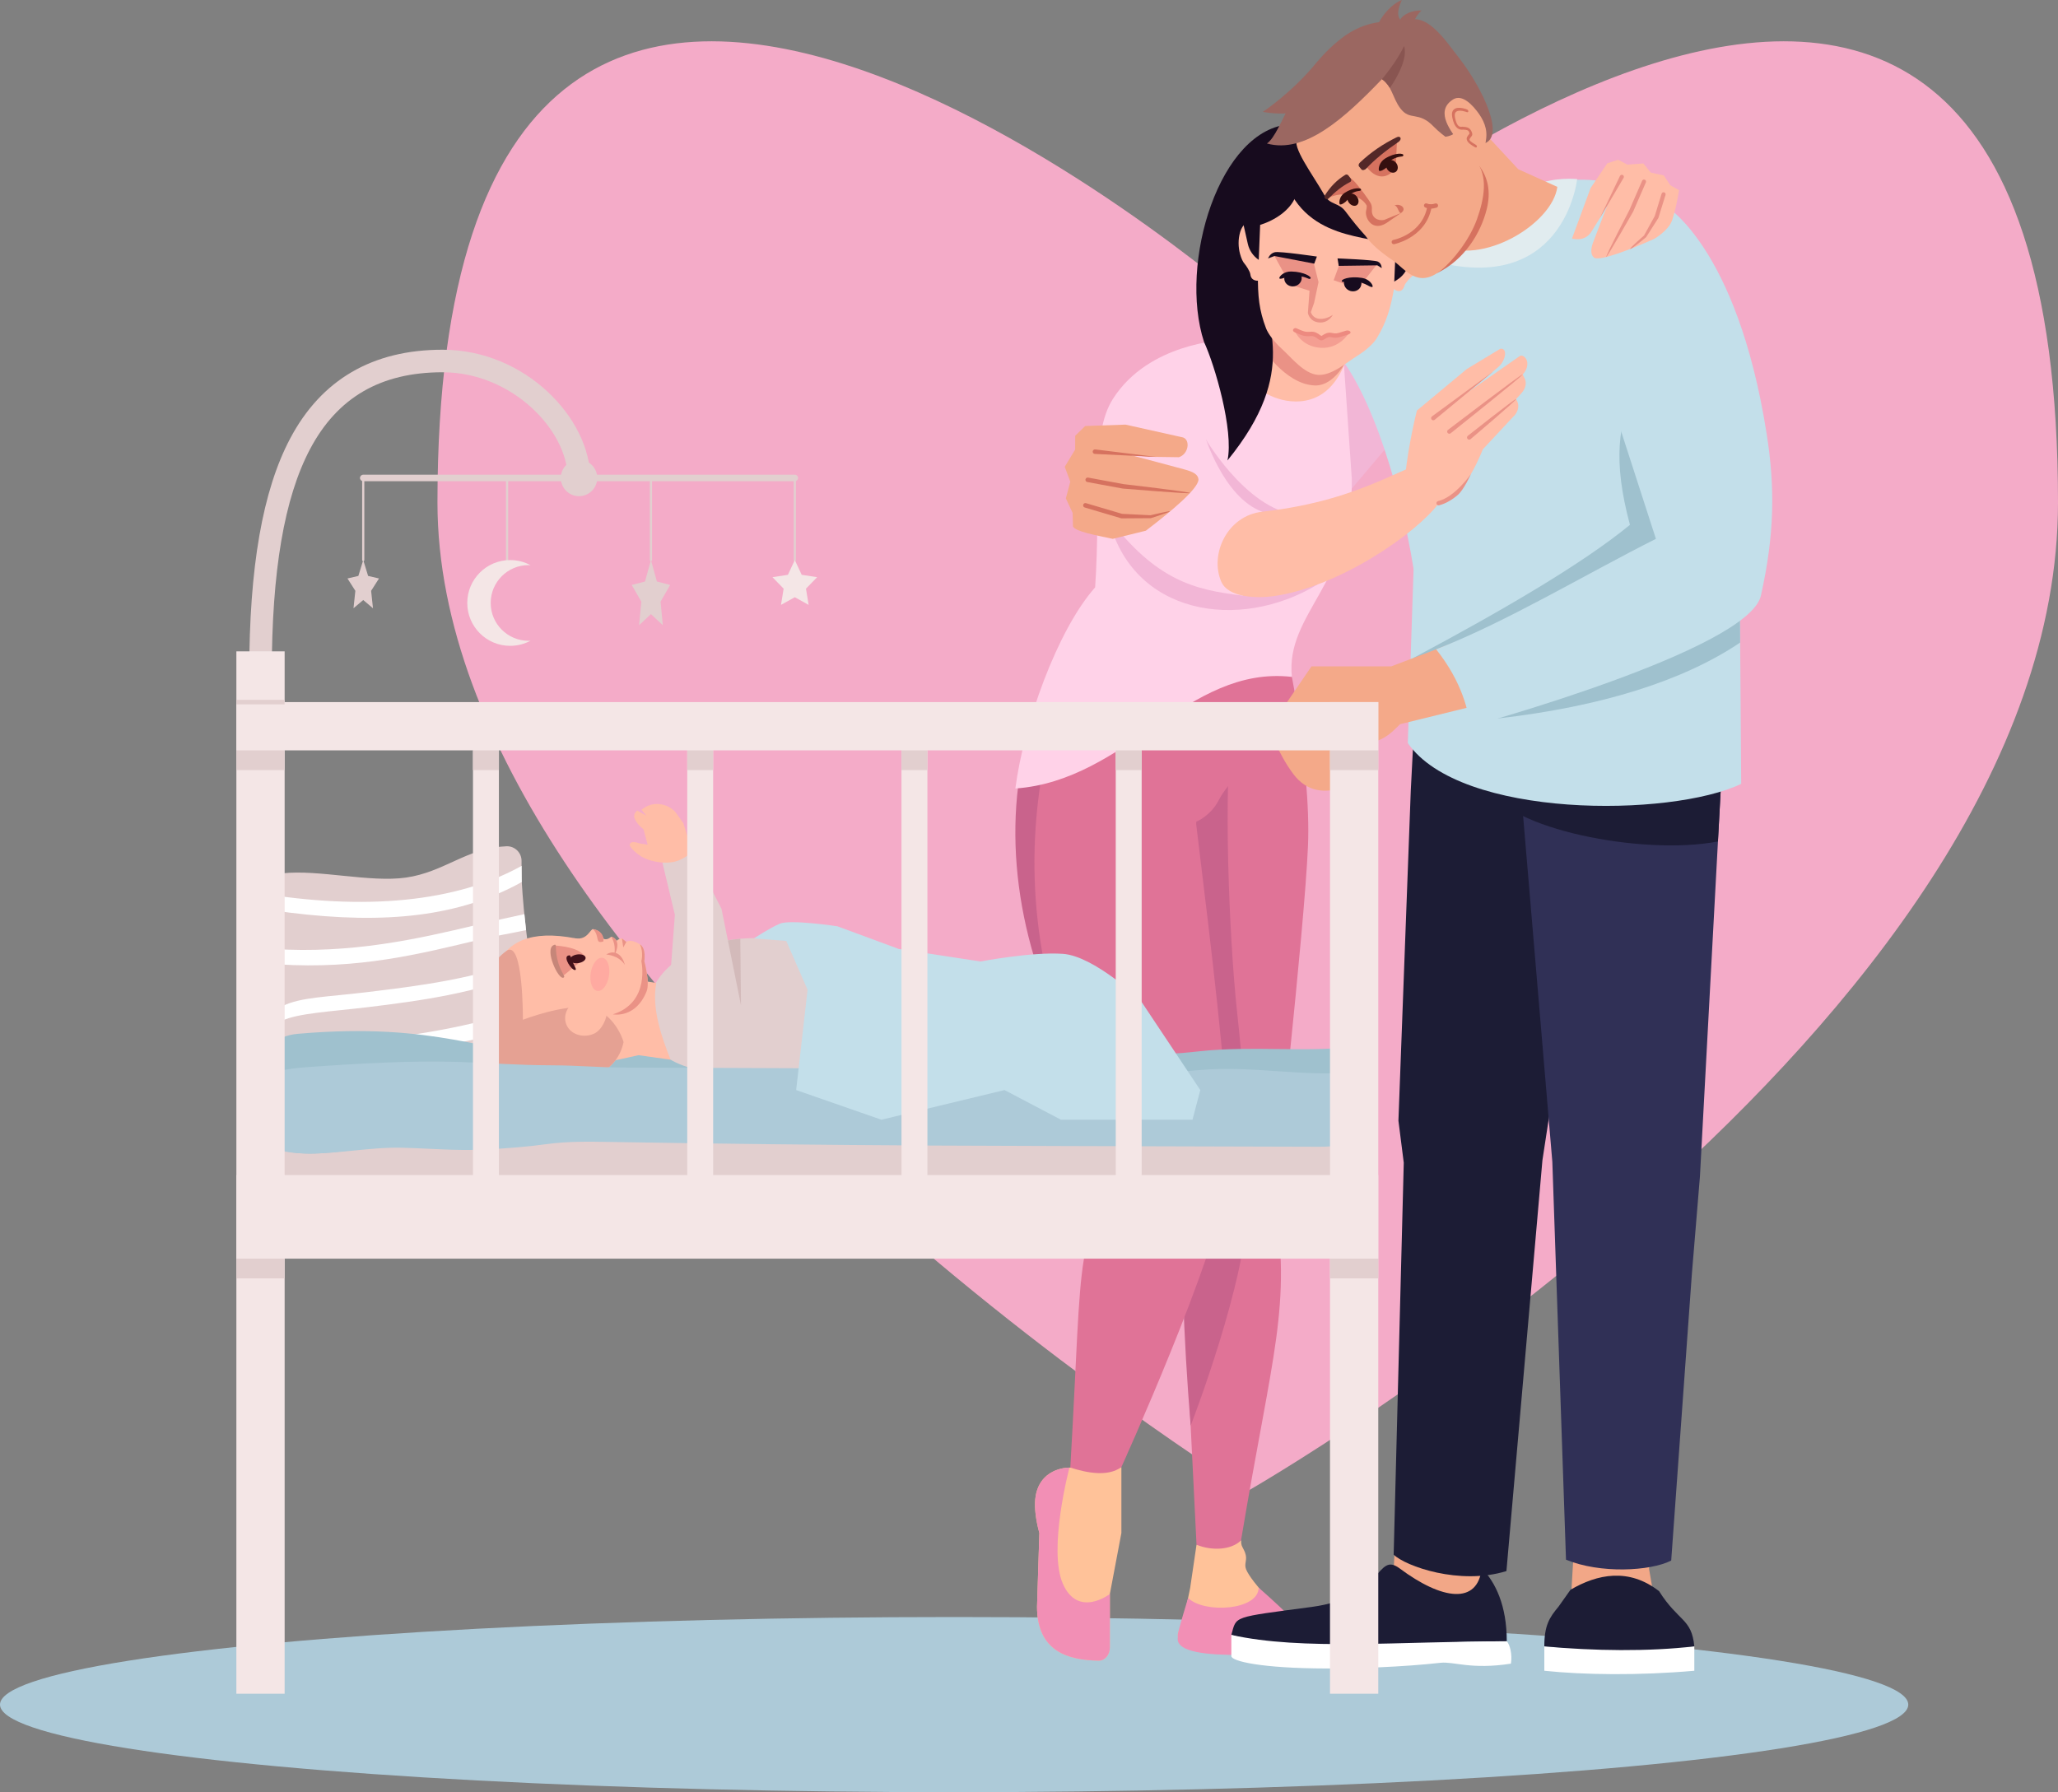 <?xml version="1.0" encoding="UTF-8"?>
<svg id="Layer_2" data-name="Layer 2" xmlns="http://www.w3.org/2000/svg" viewBox="0 0 4265.17 3714.5">
  <rect x="0" y="0" width="4265.17" height="3714.5" fill="#808080" stroke="none"/>
  <defs>
    <style>
      .cls-1 {
        fill: #f4abc8;
      }

      .cls-2 {
        fill: #f4a989;
      }

      .cls-3 {
        fill: #f49e92;
      }

      .cls-4 {
        fill: #ed8a80;
      }

      .cls-5 {
        fill: #f28fb5;
      }

      .cls-6 {
        fill: #f4e6e6;
      }

      .cls-7 {
        fill: #ea9286;
      }

      .cls-8 {
        fill: #fff;
      }

      .cls-9 {
        fill: #f2b6d6;
      }

      .cls-10 {
        fill: #f2a787;
      }

      .cls-11 {
        fill: #ffd2e8;
      }

      .cls-12 {
        fill: #ffbda7;
      }

      .cls-13 {
        fill: #ffc299;
      }

      .cls-14 {
        fill: #ffaaa1;
      }

      .cls-15 {
        fill: #e5a193;
      }

      .cls-16 {
        fill: #9fc1ce;
      }

      .cls-17 {
        fill: #303056;
      }

      .cls-18 {
        fill: #adcad8;
      }

      .cls-19 {
        fill: #e07397;
      }

      .cls-20 {
        fill: #e2cfcf;
      }

      .cls-21 {
        fill: #c3dfea;
      }

      .cls-22 {
        fill: #d3baba;
      }

      .cls-23 {
        fill: #c68679;
      }

      .cls-24 {
        fill: #e1ecef;
      }

      .cls-25 {
        fill: #c9638c;
      }

      .cls-26 {
        fill: #d6725f;
      }

      .cls-27 {
        fill: #170b1e;
      }

      .cls-28 {
        fill: #42101a;
      }

      .cls-29 {
        fill: #1c1c35;
      }

      .cls-30 {
        fill: #542828;
      }

      .cls-31 {
        fill: #895551;
      }

      .cls-32 {
        fill: #9b6761;
      }

      .cls-33 {
        fill: #350f0f;
      }
    </style>
  </defs>
  <g id="_ÎÓÈ_1" data-name="—ÎÓÈ_1">
    <g>
      <path class="cls-1" d="M4265.17,1041.55c0,1089.81-1679.27,2048.67-1679.27,2048.67,0,0-1679.27-1044.4-1679.27-2048.67,0-1876.51,1679.27-411.65,1679.27-411.65,0,0,1679.27-1464.85,1679.27,411.65Z"/>
      <g>
        <ellipse class="cls-18" cx="1977.43" cy="3532.98" rx="1977.43" ry="181.52"/>
        <g>
          <g>
            <g>
              <path class="cls-13" d="M2667.57,3411.41l-205.45,2.38c-11.65,.15-21.17-11.48-21.17-25.87h0c0-5.88,12.4-32.71,12.4-32.71l13.23-63.95,13.18-89.67,92.68-8.99c-.98,11.9,3.85,14.71,7.76,24.92,6.16,16.13-2.73,22.46,2.37,35.24,10.31,25.87,75.83,94.6,96.25,111,6.42,5.15,10.03,14.17,9.47,23.6h0c-.79,13.45-9.79,23.91-20.71,24.05Z"/>
              <path class="cls-5" d="M2462.3,3311.94s-21.35,70.11-21.35,75.98v5.96c-4.86,31.26,63.95,36.48,130.25,36.18,57.07-.25,114.42-4.6,119.2-40.57h0c.55-9.43-2.11-23.99-18.17-40.05-25.09-25.09-63.76-58.93-63.76-58.93,0,47.58-113.59,54.02-146.18,21.42Z"/>
            </g>
            <g>
              <path class="cls-13" d="M2324.07,3040.74v136.54l-23.89,126.46v110.59c0,15.46-10.33,27.65-22.84,27.5-62.52-.76-128.11-18.37-128.11-111.83l4.83-152.85s-14.89-48.85-6.36-82.79c13.62-54.19,68.66-52.52,68.66-52.52l107.71-1.09Z"/>
              <path class="cls-5" d="M2300.18,3303.74v110.59c0,15.46-10.33,27.65-22.84,27.5-62.52-.76-128.11-18.37-128.11-111.83l4.83-152.85s-14.89-48.85-6.36-82.79c13.62-54.19,68.66-52.52,68.66-52.52,0,0-45.01,169.99-13.4,241.14,31.61,71.15,97.22,20.78,97.22,20.78Z"/>
            </g>
            <g>
              <g>
                <path class="cls-19" d="M2611.94,1200.16c55.31,95.92,105.78,390.66,98.83,553.38-7.45,174.48-69.59,729.01-69.59,729.01,35.77,227.26-3.03,314.25-69.17,710.06-20.07,20.07-60.48,22.08-92.24,8.99l-22.31-452.34-1.17-288.02s-111.01-929.28-111.01-1099.6l266.66-161.48Z"/>
                <path class="cls-25" d="M2471.7,1869.72l7.61-166.69s86.66-270.53,73.13-181.29c-16.22,107.04-6.22,414.38,11.71,578.63,20.75,190.08,21.75,320.76,21.75,391.87,0,158.28-118.31,462.7-118.31,462.7-15.1-189.33-22.09-360.93-11.31-493.71l15.41-591.51Z"/>
              </g>
              <path class="cls-19" d="M2156.55,1443.81c-40.81,118.56-44.23,223.15-38,318.45,16.7,255.39,119.78,491.52,226.72,671.18-121.29,121.29-99.98,144.96-127.06,608.28,35.03,11.26,77.97,19.4,105.85-.98,0,0,198.29-437.01,219.56-594.07,21.27-157.06-95.47-919.05-95.47-1034.79l-291.6,31.94Z"/>
            </g>
            <path class="cls-19" d="M2236.07,1287.71c153.87,83.54,232.81,24.92,388.25-62.62,17.36,34.91,51.33,129.62,70.14,287.89-97.31,53.84-151.21,111.1-168.19,144.63-16.99,33.53-46.96,45.43-46.96,45.43-19.79-167.94-241.19-220.23-331.72-231.39,12.2-59.77,71.02-166.46,88.49-183.93Z"/>
            <path class="cls-25" d="M2190.44,1471.65c-56.07,187.76-70.77,415.92,8.2,656.17-102.26-215.22-124.65-454.32-51.06-656.17h42.86Z"/>
          </g>
          <polygon class="cls-9" points="2771.99 1047.71 2940.66 847.99 2828.62 664.03 2701.04 746.57 2771.99 1047.71"/>
          <g>
            <path class="cls-21" d="M3201.88,382.33c123.24-33.45,245.65,22.33,303.21,96.71,134.54,206.67,99.34,579.2,99.34,579.2l-674.48,122.92c-30.48-192.28-101.52-403.87-179.79-470.13,76.78-171.28,270.54-243.42,451.72-328.71Z"/>
            <g>
              <path class="cls-27" d="M2675.01,257.62c-147.26,7.43-233.12,288.33-179.51,451.53l101.42,9.08,99.65-353.25-21.56-107.36Z"/>
              <g>
                <path class="cls-12" d="M2570.43,480.33c-.07,.23-.14,.46-.21,.68-4.51,14.84-4.04,31.53-.26,45.2,2.67,9.66,5.75,16.31,9.21,20.22,3.11,3.51,11.42,15.77,12.16,22.14,2.31,19.97,26.61,11.55,26.61,11.55,6.94-16.78,2.44-37.46,1.75-56.44-.62-17.07-1.88-31.01-3.76-41.92-5.2-30.17-35.97-31.79-45.5-1.44Z"/>
                <path class="cls-12" d="M2947.12,508.98c.03,.24,.06,.47,.09,.71,1.77,15.41-1.69,31.74-7.87,44.51-4.36,9.02-8.59,15.01-12.69,18.23-3.69,2.9-14.01,13.41-15.88,19.55-5.86,19.23-22.12,10.84-27.9-.39,0,0,3.92-30.26,8.01-48.81,3.68-16.68,7.42-30.16,11.23-40.56,10.54-28.75,41.1-24.81,45.02,6.76Z"/>
              </g>
              <path class="cls-11" d="M2104.32,1634.24c230.37-16.17,357.11-256.06,573.07-231.31-13.63-131.85,127.83-195.45,124.15-410.91l-16.2-235.94-247.22-51.21s-157.67,4.74-231.93,122.42c-46.11,73.08-24.14,202.13-36.52,390.07-79.67,89.94-148.53,286.07-165.36,416.89Z"/>
              <g>
                <path class="cls-12" d="M2623.83,619.64l-29.54,62.4-68.85,23.61s59.19,125.56,159.41,126.44c119.66,1.06,121.7-176.92,121.7-176.92l-182.72-35.53Z"/>
                <path class="cls-7" d="M2785.34,756.08s-25.47,46.91-63.8,42.58c-58.43-4.33-105.51-77.65-105.51-77.65l15.56-52.55,153.74,87.62Z"/>
              </g>
              <g>
                <path class="cls-27" d="M2543.97,954.25c152.6-187.06,73.97-286.45,73.97-374.12l-122.44,129.03c21.94,46.93,61.81,182.99,48.46,245.1Z"/>
                <path class="cls-12" d="M2681.31,306.09l90.75,5.59c.26,.02,.51,.08,.77,.1,.26,.02,.51,.01,.77,.04l90.28,10.81c50.52,5.68,75.43,106.98,62.82,175.67l-36.64,94.51c-7.91,45.85-16.01,74.01-36.83,108.32-6.22,10.25-20.86,24.17-39.78,35.98-23.22,14.49-54.36,42.33-82.75,39.76-28.39-2.57-54.03-35.55-74.26-53.98-16.48-15.01-28.39-31.34-32.66-42.54-14.31-37.5-17.23-66.65-16.77-113.18l-19.07-99.56c-.06-69.84,42.64-165.02,93.36-161.53Z"/>
              </g>
              <polygon class="cls-7" points="2775.71 548.68 2763.98 580.84 2814.41 598.22 2855.88 545.02 2775.71 548.68"/>
              <path class="cls-7" d="M2762.38,652.38s-12.87,9.8-27.8,8.45c-14.93-1.35-17.85-14.03-17.85-14.03l6.77-19.14,9.12-43-10.12-40.45c-23-11.9-51.85-16.38-82.79-16.49l34.36,62.39,39.93,12.49-3.43,46.03s2.79,17.85,23.06,19.68c20.27,1.84,28.76-15.95,28.76-15.95Z"/>
              <path class="cls-27" d="M2785.35,585.63c-.36,9.35,7.42,17.49,17.39,18.18,9.97,.69,18.34-6.33,18.7-15.68,.36-9.35-5.91-6.31-15.88-6.99-9.97-.69-19.86-4.85-20.22,4.5Z"/>
              <path class="cls-27" d="M2844.79,593.8c-.61,3.75-10.27-2.54-15.8-5.13-11.85-4.72-14.04-4.95-21.57-5.93-19.69-1.89-22.96,3.99-26.13,.67-3.67-3.84,14.9-11.76,41.63-7.39,15.44,2.52,22.41,14.48,21.87,17.77Z"/>
              <path class="cls-27" d="M2697.8,576.47c-.17,9.35-8.41,17.04-18.4,17.15-9.99,.12-17.95-7.37-17.78-16.72,.17-9.36,9.18-8.77,19.17-8.89,9.99-.12,17.18-.89,17.01,8.46Z"/>
              <path class="cls-27" d="M2651.38,576.28c-.07,3.8,10.56-.65,16.47-2.21,12.51-2.52,14.7-2.35,22.28-1.95,19.71,1.67,21.87,8.05,25.58,5.35,4.3-3.12-12.54-14.25-39.62-14.75-15.64-.29-24.65,10.22-24.71,13.56Z"/>
              <path class="cls-27" d="M2723.77,546.44l5.47-14.71s-76.9-11.33-87.16-8.99-14.09,12.86-14.09,12.86l13.37-4.96,82.4,15.8Z"/>
              <path class="cls-27" d="M2774.54,551.04l-2.54-15.44s74.78,2.88,83.19,6.44,8.41,13.56,8.41,13.56l-9.12-5.66-79.93,1.1Z"/>
              <path class="cls-27" d="M2658.03,357.34c40.31,146.37,184.17,127.91,234.65,153.37l-3.08,72.92,6.14-3.88c10.88-6.87,18.97-17.37,22.84-29.64l16.12-51.09c52.91-152.29-16.9-256.76-154.61-267.44l-122.06,125.75Z"/>
              <path class="cls-27" d="M2685.02,407.48c-10.96,28.24-42.94,49.2-73.38,58.6l-2.93,72.53h0c-11.5-7.77-19.59-19.64-22.63-33.17l-16.15-71.98c28.85-132.91,109.14-216.06,210.17-201.87l-95.07,175.9Z"/>
              <g>
                <path class="cls-3" d="M2795.79,689.9s-19.38,33.55-58.96,30.97c-40.78-2.66-53.64-35.31-53.64-35.31,27.86,9.92,54.86,15.73,112.59,4.34Z"/>
                <path class="cls-4" d="M2738.09,705.43c-.12,0-.24-.02-.36-.03-2.8-.32-5.14-2.04-7.62-3.87-3.55-2.62-7.57-5.57-13.45-4.99-12.85,1.31-19.14-1.49-31.66-7.06l-1.69-.75c-7.57-3.36-1.65-10.61,3.66-8.25l1.7,.76c12.09,5.38,16.62,7.39,27.08,6.32,9.37-.95,15.59,3.66,19.73,6.71,1.02,.75,2.37,1.75,3.09,2.08,.64-.28,1.8-1.03,2.68-1.59,4.22-2.7,10.6-6.79,19.58-4.64,7.75,1.87,11.42,.67,19.48-1.93,2.65-.86,5.66-1.83,9.27-2.83,8.02-2.23,15.22,5.15,2.42,8.7-3.48,.97-6.37,1.9-8.92,2.72-8.53,2.75-14.15,4.57-24.37,2.11-5.22-1.27-8.98,1.14-12.6,3.46-2.62,1.68-5.1,3.27-8.03,3.08Z"/>
              </g>
            </g>
            <g>
              <path class="cls-24" d="M3185.87,383.26c31.12-16.55,82.77-12.18,82.77-12.18,0,0-26.95,254.15-317.52,164.51l234.76-152.33Z"/>
              <path class="cls-2" d="M3060.11,257.62l86.42,93.13,81,36.56c-9.85,76-155.63,165.45-245.61,119.78l78.19-249.47Z"/>
              <g>
                <path class="cls-26" d="M2978.95,565.73c56.07-27.42,90.05-82.56,102.38-132.67,8.45-34.36,3.31-64.4-15.81-89.34l-86.57,222.01Z"/>
                <g>
                  <g>
                    <path class="cls-2" d="M2688.6,286.49l185.08-161.3,116.65,136.09,30.19,21.56,38.76,50.96c24.63,30.84,17.53,76.49,1.56,120.92-15.19,42.26-49.95,86.02-74.5,105.63-48.89,39.05-74.83-3.77-99.86-20.75-26.66-18.09-45.03-34.13-56.63-50.88-13.9-15.21-27.81-32.35-41.47-50.65-14.04-18.82-31.59-12.66-43.45-33.47-25.5-44.75-68.31-100.49-56.34-118.11Z"/>
                    <path class="cls-26" d="M2765.44,391.82c19.29-19.1,22.6-36.23,43.14-13.96,7.54,8.18,29.23,37.02,32.64,44.29,2.16,4.62,2.15,8.9,1.94,12.89-.9,17.18,13.67,23.36,25.65,20.73l34.83-14.31-30.56,20.93c-27.46,17.23-43.42-7.56-42.2-23.5,.27-3.52,2.89-10.62,1.09-13.73-10.26-17.7-43.98-32.15-81.78-13.99-.96-1.68,4.33-8.54,15.25-19.35Z"/>
                    <path class="cls-26" d="M2828.21,340.9c5.7,7.66,27.25,38.2,54.28,18.09l10.15-11.35,2.93-63.17c-23.35,10.4-48.82,38.7-67.36,56.44Z"/>
                    <path class="cls-33" d="M2857.93,353.41c1.8,3.49,12.89-3.08,16.71-7.46,8.47-8.57,5.24-12.32,11.3-15.77,16.1-8.36,20.88-3.65,22.45-7.96,1.81-4.99-16.68-6.68-37.92,6.45-12.27,7.58-14.13,21.67-12.55,24.74Z"/>
                    <path class="cls-30" d="M2895.23,284.29c-28.75,13.8-54.37,31.37-76.86,52.71-2.71,2.57-3.48,6.05-1.86,8.01l5.1,6.14c1.95,2.35,6.58,1.61,9.66-1.64,18.85-19.86,41.76-38.17,67.28-55.49,3.7-2.51,5.31-6.84,3.36-9.18h0c-1.33-1.6-4.01-1.84-6.68-.56Z"/>
                    <path class="cls-30" d="M2745.57,405.33c11.25-18.25,25.46-32.59,42.64-43.03,2.07-1.26,4.84-.62,6.38,1.41l4.82,6.36c1.85,2.44,1.21,5.91-1.4,7.23-15.96,8.04-30.73,19.91-44.74,34.27-2.03,2.08-5.48,1.81-7.32-.62h0c-1.26-1.66-1.42-3.91-.37-5.61Z"/>
                    <g>
                      <g>
                        <path class="cls-32" d="M2919.45,149.03c-7.5-35.13-1.58-101.86,26.53-127.26-18.8-.97-38.97,8.14-43.97,19.09-6.03-7.84-6.45-19.59,3.21-40.86-29.22,11.39-61.61,55.91-56.06,85.6l70.29,63.43Z"/>
                        <path class="cls-32" d="M2625.69,297.41c32.38-22.44,55.13-142.55,156.1-219.2,61.38-46.6,140.82-46.29,197.03,13.1,19.94,21.06,52.72,73.69,52.72,73.69l-79.9,55.36s-44.27-95.45-87.67-56.2c-78.17,81.42-159.54,155.06-238.29,133.26Z"/>
                      </g>
                      <path class="cls-32" d="M2731.97,214.67c-46.45,32.24-114.83,17.12-114.83,17.12,0,0,58.81-37.85,114.43-105.51l.4,88.4Z"/>
                    </g>
                    <path class="cls-32" d="M2863.98,164.15c19.73,11.22,22.04,38.71,37.87,59.99,20.77,27.91,37.33,4.41,70.14,38.94,9.2,9.69,23.66,20.38,23.66,20.38,14.49-2.09,23.85-8.59,24.52-18.16,0,0,41.38,35.19,51.83,33.19,51.96-9.93,0-116.28-47.21-177.23-29.47-37-71.6-105.63-119.04-72.98l-41.76,115.87Z"/>
                    <path class="cls-31" d="M2863.98,164.15s29.63-34.18,45.89-68.7c10.43,32.05-29.39,86.87-29.39,86.87-5.15-7.93-10.91-14.52-16.49-18.17Z"/>
                    <path class="cls-33" d="M2876.12,352.35c4.82,5.94,12.57,7.39,17.3,3.25,4.73-4.14,4.66-12.31-.17-18.25-4.82-5.94-12.57-7.39-17.3-3.25-4.73,4.14-4.66,12.32,.17,18.25Z"/>
                    <path class="cls-33" d="M2796.08,420.71c4.83,5.93,12.23,7.68,16.53,3.9,4.3-3.78,3.86-11.65-.97-17.58-4.83-5.93-12.23-7.68-16.53-3.9-4.3,3.78-3.86,11.65,.97,17.58Z"/>
                    <path class="cls-33" d="M2776.4,422.9c1.58,3.29,11.31-2.89,14.66-7.01,7.42-8.06,4.58-11.61,9.91-14.85,14.12-7.87,18.32-3.42,19.69-7.48,1.59-4.7-15.63-6-34.26,6.35-10.76,7.13-11.39,20.1-10,23Z"/>
                    <path class="cls-2" d="M3009.94,207.12c14.92-10.73,33.02,0,50.92,23.07,13.09,16.87,23.13,36.56,18.61,61.22-4.33,23.64,9.18,32.49,2.46,44.09-7.03,12.13-19.1,9.61-28.34,3.19-13.04-9.05-21.4-30.94-31.92-46.53-11.33-16.77-48.98-60.04-11.71-85.04Z"/>
                    <path class="cls-26" d="M2889.74,426.05c11.15-5.64,27.76,5.56,13.9,15.41-4.94,1.76-6.65-15.99-13.9-15.41Z"/>
                    <path class="cls-26" d="M3060.18,305.21c-.71,.62-1.88,.66-3.01,0l-1.35-.79c-5.45-3.19-12.92-7.55-15.35-13.33-.74-1.74-1.32-4.4,.06-7.16,1.14-2.29,2.4-3.73,3.4-4.89,1.97-2.28,2.23-2.57-.1-6.88-1.39-2.56-5.15-3.1-9-3.3-1.11-.05-1.87-.09-2.57-.3,.24,.09,.03,.11-.22,.14-2.07,.22-6.94,.73-11.88-3.4-4.9-4.09-8.27-11.28-10.33-21.96-1.55-8-.33-13.71,3.85-16.96,8.52-6.76,26.05,.18,26.79,.48,1.59,.64,2.76,2.4,2.61,3.93-.15,1.51-1.54,2.26-3.14,1.62-.15-.06-15.39-6.08-21.96-.85-3.03,2.3-3.65,6.32-2.48,12.41,2.07,10.78,5.15,15.26,7.36,17.11,2.32,1.94,4.7,1.88,6.93,1.64,.88-.09,1.57-.17,2.38,.09,.16,.02,.61,.03,1.18,.06,3.73,.19,11.48,.58,15.34,7.7,4.11,7.6,2.75,10.05,.03,13.19-.91,1.05-1.95,2.24-2.88,4.1-.56,1.12-.36,1.89-.16,2.37,1.3,3.07,7.79,6.87,11.68,9.13l1.39,.81c1.54,.91,2.43,2.77,2,4.16-.11,.36-.31,.66-.56,.88Z"/>
                    <path class="cls-26" d="M2978.15,429.97c-.28,.16-.59,.3-.91,.4-9.1,2.8-16.31,2.72-23.38-.27-2.28-.97-3.35-3.61-2.39-5.89,.97-2.29,3.61-3.36,5.89-2.39,5.05,2.14,10.2,2.12,17.23-.04,2.37-.73,4.88,.6,5.61,2.97,.63,2.05-.27,4.2-2.06,5.22Z"/>
                  </g>
                  <path class="cls-26" d="M2920.08,493.84c-16.22,9.29-30.31,12.14-30.62,12.2-2.44,.47-4.79-1.13-5.25-3.56-.47-2.43,1.13-4.79,3.55-5.26,2.47-.48,60.48-12.39,70.49-70.2,.43-2.44,2.75-4.08,5.19-3.66,2.45,.42,4.08,2.75,3.66,5.19-5.99,34.59-27.98,54.38-47.03,65.3Z"/>
                </g>
              </g>
            </g>
            <path class="cls-9" d="M2711.41,1066.72c-113.51,11.98-211.83-155.5-211.83-155.5l-202.25,162.62c47.94,200.06,269.52,236.53,433.03,137.68l-18.95-144.8Z"/>
          </g>
          <g>
            <g>
              <g>
                <g>
                  <g>
                    <path class="cls-10" d="M3024.92,3122.88l4.17,41.82c2.76,27.67,14.28,53.96,33.09,75.52l8.68,9.95c0,85.5-101.3,118.3-184.04,30.09l13.18-240.36,124.91,83Z"/>
                    <g>
                      <path class="cls-29" d="M3070.87,3250.16c28.69,29.77,51.89,77.34,51.89,151.54-285.41,0-381.91,42.8-570.82-13.18,11.22-39.87,0-35.73,166.68-58,149.01-19.91,133.84-114.78,181.39-80.36,88.94,66.54,162.62,76.18,170.86,0Z"/>
                      <path class="cls-8" d="M3131.32,3448.09c-82.54,12.9-118.5-4.85-145.88-1.78-78.6,8.79-174.89,11.92-235.84,11.8-135.97-.27-197.66-15.18-197.66-25.69v-43.88c147.24,32.88,348.86,13.18,570.82,13.18,6.03,6.03,11.9,26.66,8.56,46.38Z"/>
                    </g>
                  </g>
                  <path class="cls-29" d="M2937.53,1372.39l-13.73,266.57-25.58,683.79,11.05,87.1-20.93,812.19c23.9,23.9,136.9,64.22,233.72,34.16l74.59-851.39,151.11-989.68-410.22-42.74Z"/>
                </g>
                <g>
                  <g>
                    <polygon class="cls-10" points="3262.71 3194.55 3254.81 3330.03 3428.81 3316.68 3417.7 3251.87 3422.68 3185.18 3262.71 3194.55"/>
                    <g>
                      <path class="cls-8" d="M3200.58,3462.8c80.79,8.66,197.07,10.15,310.86,0v-50.58c-107.16,5.69-226.26,7.9-310.86,0v50.58Z"/>
                      <path class="cls-29" d="M3511.44,3412.23c-5.48-58.23-32.81-50.76-73.02-114.35-62.68-48.88-127.95-35.57-183.62-2.87l-24.85,35.02c-18.74,22.43-29.38,38.66-29.38,82.2,102.56,9.6,216.72,11.09,310.86,0Z"/>
                    </g>
                  </g>
                  <path class="cls-17" d="M3132.37,1404.22l84.81,1003.67,28.34,824.71c70.27,29.19,174.39,24.07,218.04,1.81l42.7-592.34,16.85-203.86,53.6-997.25-444.35-36.73Z"/>
                  <path class="cls-29" d="M3569.54,1574.36l-9.12,169.65c-157.62,30.4-439.67-27.84-470.68-109.77l28.29-170.7,451.51,110.82Z"/>
                </g>
              </g>
              <path class="cls-21" d="M2940.66,847.99l-23.03,692.06c108.72,157.17,545.32,154.4,690.95,84.58l-4.15-566.39-663.76-210.26Z"/>
            </g>
            <path class="cls-16" d="M3390.2,798.94c-36.71,78.14-47.99,155.3-12.17,288.86-96.76,79.32-258.19,174.14-449.09,276.01l175.78,125.23c214.15-24.54,384.17-78.04,501.71-157.27l-2.01-273.52-214.22-259.3Z"/>
          </g>
          <g>
            <path class="cls-11" d="M2616.03,1060.58c-81.65-29.82-120.53-161.58-120.53-161.58l-198.17,174.85c98.67,128.21,176.21,148.75,278.46,160.61l40.24-173.88Z"/>
            <path class="cls-12" d="M2985.69,951.7c-70.14,3.02-151.33,84.48-369.66,108.87-73.09,8.17-109.43,88.77-84.98,145,14.67,33.74,75.36,34.61,108.06,30.07,137.55-19.08,297.31-131.56,341.87-191.6l4.71-92.34Z"/>
            <g>
              <g>
                <path class="cls-12" d="M2912.14,987.31c6.98-68.58,24.35-136.39,24.35-136.39l103.28-85.95,69.43-42.04c15.3-2.39,12.21,22.59-2.81,36.7-6.6,6.2-64.57,53.61-64.57,53.61l108.62-75.77s4.35-1.64,8.52,2.09c9.81,7.75,8.29,25.05-3.18,36.37h0s4.37,9.03,4.37,9.03c4.12,8.52,1.53,20.46-6.35,29.21l-11.68,12.98,2.57,5.32c4.71,9.75,.59,23.7-9.55,32.31l-62.14,66.62s-35.88,96.34-84.53,113.26c-15.65,5.44-83.3,11.24-76.32-57.34Z"/>
                <path class="cls-7" d="M3095.3,769.35l-127.6,93.72c-1.97,1.56-2.31,4.35-.78,6.31,1.52,1.96,4.35,2.31,6.31,.79l122.08-100.81Z"/>
                <path class="cls-7" d="M3155.78,775.93c-1.53-1.96-154.85,115.03-154.85,115.03-1.96,1.53-2.31,4.35-.78,6.3s4.35,2.31,6.31,.78c0,0,150.8-120.22,149.33-122.12Z"/>
                <path class="cls-7" d="M3142.11,827.14c-1.57-1.92-100.11,76.11-100.11,76.11-1.88,1.68-2.2,4.41-.63,6.32,1.57,1.92,4.4,2.2,6.32,.63,0,0,95.97-81.18,94.42-83.07Z"/>
              </g>
              <path class="cls-7" d="M3021.29,1025.77c12.83-11.09,27.27-43.38,27.27-43.38,0,0-33.34,48.29-68.23,56.18-2.42,.55-3.84,3.07-3.22,5.47,.62,2.4,3.07,3.84,5.48,3.22,13.82-3.58,27.29-11.63,38.7-21.49Z"/>
            </g>
          </g>
          <g>
            <path class="cls-2" d="M2452.01,906.7l-119.37-26.64-83.57,2.91-20.7,20.12-.16,28.75-21.54,35.58,11.47,30.97-9.2,34.57,14.07,30.13,.69,27.93c5.37,10.88,46.66,18.03,82.38,25.81l68.68-16.9c54.35-41.51,106.93-85.77,109.14-105.43-.47-10.71-9.79-16.54-30.36-21.87l-110.85-29.62,40.32,3.78,60.24,.85c19.99-6.5,24.06-35.38,8.77-40.94Z"/>
            <path class="cls-26" d="M2268.83,940.78c-2.58-.24-4.47-2.52-4.23-5.1,.24-2.58,2.54-4.44,5.1-4.23l126.16,15.52c2.58,.24-127.03-6.19-127.03-6.19Z"/>
            <path class="cls-26" d="M2326.66,1012.59l-73.26-13.53c-2.54-.47-4.22-2.91-3.76-5.46,.47-2.54,2.9-4.23,5.46-3.76l72.88,13.48s138.87,16.05,138.61,18.63c-.23,2.24-139.93-9.36-139.93-9.36Z"/>
            <path class="cls-26" d="M2384.99,1073.94c-.16,.02-.32,.03-.48,.03l-59.61,.4c-.46,0-.92-.06-1.36-.2l-75.45-22.34c-2.48-.73-3.9-3.34-3.16-5.82,.73-2.48,3.35-3.92,5.82-3.16l74.79,22.14,58.74,2.92s40.37-9.61,40.53-8.14c.16,1.47-39.23,14.07-39.23,14.07-.19,.04-.39,.08-.58,.1Z"/>
          </g>
          <g>
            <path class="cls-2" d="M3061.86,1313.39l-178.64,67.76h-165.23l-87.39,128.06s17.97,52.63,49.84,95.09c58.25,77.62,152.93,0,152.93,0l-26.1-61.58c54.74,0,73.74-21.36,94.29-41.78l179.5-44.05-19.21-143.5Z"/>
            <path class="cls-21" d="M3329.65,800.8l102.2,316.03c-148.05,74.47-308.78,171.74-455.46,228.98,55.73,70.21,65.16,127.8,72.17,159.36,0,0,575.64-157.62,600.9-270.72,28.19-126.22,29.55-223.52,11.89-335.46-61.97-392.87-213.49-475.16-213.49-475.16l-118.21,376.97Z"/>
          </g>
          <g>
            <path class="cls-12" d="M3257.95,494.26l38.61-104.69,34.57-51.18,22.49-7.25,19.06,10.03,33.08-2.38,15.35,18.87,26.92,5.82,13.64,20.38,18.14,10.33s-5.69,37.29-14.62,62.89c-7.35,21.05-36.91,38.03-36.91,38.03-51.58,23.02-109.43,45.06-123.4,39.66-6.87-4.11-9.47-14.5-3.85-30.64l32.62-85.39-15.43,29.28-18.67,29.94c-14.53,25.64-41.62,16.3-41.62,16.3Z"/>
            <path class="cls-7" d="M3315.52,452.39l41.95-87.92c1.09-2.08,3.66-2.87,5.73-1.78,2.07,1.09,2.87,3.66,1.78,5.73l-49.46,83.96Z"/>
            <path class="cls-7" d="M3328.87,532.71c-2.05-1.13,48.09-97.61,48.09-97.61l26.31-60.45c.94-2.15,3.44-3.13,5.59-2.2,2.15,.94,3.13,3.44,2.2,5.59l-26.48,60.8s-54.13,94.73-55.7,93.87Z"/>
            <path class="cls-7" d="M3378.58,516.01c-1.61-1.7,28.65-27.85,28.65-27.85l22.24-40.42,14.2-46.28c.69-2.24,3.06-3.5,5.3-2.81,2.24,.69,3.5,3.06,2.81,5.3l-14.84,47.86-25.44,39.81s-31.38,26.03-32.92,24.39Z"/>
          </g>
        </g>
        <g>
          <g>
            <rect class="cls-20" x="539.9" y="2351.63" width="2266.53" height="133.24"/>
            <g>
              <path class="cls-20" d="M1094.8,2187.24l-21.91,2.65c-3.82,.46-7.21,2.38-10.88,3.53-123.41,38.53-264.33,59.16-421.12,50.25-3.15-.18-6.27-.74-9.4-.36l-11.14,1.35c-16.56,2-31.61-9.8-33.61-26.36l-4.45-36.8c-4.7-50.1,10.88-79.41,.64-159.53-3.31-25.89-29.81-83.41-33.75-114.21-.2-1.59-.54-3.18-.99-4.72l-15.53-52.73c-5.48-18.62,7.77-37.5,27.14-38.68l25.28-1.54c75.59-8.37,181.49,19.44,256.24,8.8,78.6-11.19,126.01-60.72,203.81-64.55,.66-.03,1.32-.09,1.97-.17h0c18-2.18,33.85,11.88,33.83,30.01l-.03,35.72c0,.61,.02,1.24,.05,1.85,9.97,173.15,39.14,255.57,37.22,303.48-.07,1.68-.03,3.36,.17,5.03l2.83,23.35c2,16.56-9.8,31.61-26.36,33.61Z"/>
              <path class="cls-8" d="M600.07,1891.52c-21.27-2.65-35.63-4.92-57.82-8.64l-9.59-32.58c223.8,37.55,413.36,19.46,548.38-55.71l.28,33.53c-127.85,71.17-280.96,88.32-481.25,63.39Z"/>
              <path class="cls-8" d="M577.19,1998.75l-10.87-31.95c162.2,10.39,299.85-20.74,421.19-49.76,31.93-7.64,66.24-15.37,99.33-22.38l3.45,33.14c-32.69,6.93-63.81,11.92-95.54,19.51-123.58,29.56-250.68,62.14-417.56,51.45Z"/>
              <path class="cls-8" d="M584.45,2115.62l1.91-30.89c37.56-18.04,91.43-18.41,172.68-28.23,104.97-12.69,228.82-27.48,339.88-72.74l4.26,27.73c-114.92,46.84-233.59,62.99-340.41,75.9-75.3,9.1-145.4,12.42-178.32,28.23Z"/>
              <path class="cls-8" d="M586.73,2218.29l-3.49-28.84c37.56-18.04,97.49-22.49,178.75-32.3,104.97-12.69,241.07-32.73,352.13-77.99,1.9,11.5,3.24,22.85,3.93,34.02-114.92,46.83-245.51,61.95-352.33,74.86-75.3,9.1-146.07,14.44-178.99,30.26Z"/>
            </g>
            <path class="cls-16" d="M833.69,2376.07c57.6,1.77,114.37,8.33,171.88,4.52,43.32-2.88,84.87-6.49,127.69-13.73,43.38-7.34,87.66-6.38,131.63-5.46,221.98,4.63,443.99,7.66,666.01,9.11,94.45,.61,188.9,.94,283.36,1.27,173.45,.6,346.9,1.2,520.35,1.8,27.76,.1,61.49-3.43,73.24-29.04,4.43-9.66,4.6-20.7,4.68-31.36,.44-56.4-6.53-87.11-6.09-143.5-108.92,11.59-210.42-2.5-319.34,9.09-24.4,2.6-48.83,5.2-73.36,5.55-25.98,.38-51.91-1.76-77.85-3.32-63.88-3.83-127.91-4.15-191.9-4.46-284.31-1.38-568.63-2.76-852.94-4.14-51.11-.25-77.31,14.06-128.41,13.81-159.06-.77-253.03-68.71-544.77-43.6-50.29,4.33-69.55,33.42-89.26,80.66-11.95,28.63-2.63,60.01,2.32,89.09,4.1,24.09-1.98,46.96,21.61,59.42,53.91,28.49,120.63,18.58,178.28,11.71,34.14-4.07,68.44-8.49,102.89-7.43Z"/>
            <g>
              <path class="cls-20" d="M1619.28,1948.48c125.63,19.49,179.28,97.98,162.77,204.39-16.51,106.41-92.16,87.49-244.92,77.14-126.84-8.59-211.41-38.97-194.9-145.38,16.51-106.41,151.42-155.65,277.05-136.16Z"/>
              <polygon class="cls-20" points="1384.17 2089.18 1398.68 1896.09 1372.82 1787.62 1434.47 1764.97 1495.3 1883.61 1535.76 2083.9 1384.17 2089.18"/>
              <path class="cls-12" d="M1372.82,1787.62s-27.08-1.15-45.88-13.85c-18.81-12.69-22.19-22.38-22.19-22.38,1.35-7.94,10.1-7.06,21.29-3.25l16.16,2.51-8.53-32.03s-11.91-8.19-17.64-20.35c-5.73-12.16,4.78-18.24,4.78-18.24l18.64,10.53-9.96-12.2c25.32-21.52,58.85-11.07,72.36,7.41l14.48,20.64,18.15,58.54c-14.79,13.54-31.66,24.91-61.65,22.66Z"/>
              <g>
                <path class="cls-12" d="M1275.61,2197.45l47.65-10.47,66.47,9.33c-16.48-42.06-40.02-104.01-29.58-159.04l-30.49-4.73-54.05,164.91Z"/>
                <path class="cls-12" d="M1232.02,1954.41c60.77,17.41,71.09,137,61.4,199.47-9.69,62.47-65.88,92.3-152.89,91.7-75-.52-109.09-63.6-117.05-113.21-15.9-99.2-9.26-240.34,208.54-177.95Z"/>
                <path class="cls-12" d="M1247.78,1944.74c22.78,8.36,53.31,15.88,53.31,15.88,0,0,31.83,88.34,24.22,137.34-11.33,73.06-96.09,114.69-169.15,103.36-73.06-11.33-79.58-73-68.24-146.06,10.4-67.03,65.06-104.27,131.06-102.92,5.93,.12,23.07-9.71,28.8-7.61Z"/>
                <path class="cls-12" d="M1229.27,1925.77c19.62,3.04,25.01,22.1,22.05,41.22-2.97,19.12-15.24,16.17-30.58,13.79-15.34-2.38-50.91-39.48-28.33-35.97,25.64,3.98,30.84-19.97,36.86-19.03Z"/>
                <path class="cls-12" d="M1326.21,1957.17c13.65,8.5,9.14,35.07,9.14,35.07,0,0,11.95,44.21,4.83,62.14-22.86,57.58-69.91,47.92-69.91,47.92,0,0,55.17-79.7,37.39-82.46-17.79-2.76-71.57-50.49-53.83-47.44,34.09,5.85,33.72-39.3,72.38-15.23Z"/>
                <path class="cls-7" d="M1270.27,2102.3s47.05,9.66,69.91-47.92c7.12-17.94-4.83-62.14-4.83-62.14,0,0,4.51-26.57-9.14-35.07,8.02,16.86,2.96,35.07,2.96,35.07,0,0,19.52,85.21-58.9,110.06Z"/>
                <path class="cls-12" d="M1247.78,1944.74c6.56,3.09,11.57,3.02,18.9-3.28,3.98,.62,10.7,5.43,11.12,8.75,2.97-4.26,11.09-5.3,11.09-5.3l18.32,14.65c-18.25,27.32-54.05,7.68-59.43-14.82Z"/>
                <path class="cls-15" d="M1083.68,2113.59s85.22-33.17,137.01-25.14c51.79,8.03,72.01,69.61,71.58,71.66-.38,1.8-.8,3.56-1.27,5.3-14.56,54.61-69.01,80.73-150.48,80.16-75-.52-136.65-49.33-144.6-98.94-8.79-54.85-1.73-136.14,53.74-175.79,35.31-25.24,34.02,142.76,34.02,142.76Z"/>
                <path class="cls-12" d="M1201.06,2070.46c22.94-8.84,47.76-14.76,55.51,5.35,7.75,20.1-4.52,58.61-27.46,67.45-22.94,8.84-47.82-.29-55.56-20.39s4.57-43.56,27.51-52.4Z"/>
                <g>
                  <path class="cls-7" d="M1151.74,1959.75c29.48,2.58,53.15,8.98,61.9,25l-45.16,36.59c-18.45-19.89-24.02-40.42-16.74-61.59Z"/>
                  <path class="cls-28" d="M1196.02,1978.26c8.99-1.35,16.87,1.56,17.61,6.49,.74,4.93-5.95,10.02-14.94,11.36-8.99,1.35-16.87-1.56-17.61-6.49s5.95-10.02,14.94-11.36Z"/>
                  <path class="cls-28" d="M1192.15,2010.41c-6.82,1.71-26.14-26.6-14.51-29.92,5.33-1.52,3.94,.4,8.19,10.96,5.03,12.51,10.01,18.03,6.31,18.96Z"/>
                  <path class="cls-23" d="M1167.84,2026.26c-10.8,4.93-39.47-57.79-20.99-67.15,8.46-4.29,2.64,2.93,7.85,27.37,6.18,28.94,18.99,37.1,13.14,39.78Z"/>
                </g>
                <path class="cls-7" d="M1250.29,1951.4c1.79-7.09-1.4-22.58-21.02-25.62,14.63,15.75,2.96,30.72,21.02,25.62Z"/>
                <path class="cls-7" d="M1266.67,1941.46c4.98,8.22,9.54,18.92,6.3,39.81,8.44-17.61,7.08-26.08,4.82-31.07-2.65-5.25-6.63-7.56-11.12-8.75Z"/>
                <polygon class="cls-7" points="1288.89 1944.9 1291.74 1963.63 1298.01 1952.2 1288.89 1944.9"/>
                <path class="cls-7" d="M1256.36,1978.28c17.7-10.93,33.53,.25,38.51,21.56-8.15-14.2-26.15-20.5-38.51-21.56Z"/>
                <ellipse class="cls-14" cx="1243.19" cy="2019.42" rx="34.74" ry="19.18" transform="translate(-942.95 2938.32) rotate(-81.18)"/>
              </g>
              <path class="cls-22" d="M1508.52,1949.07l27.23,134.82-1.52-138.23c-8.9,.77-17.48,1.89-25.71,3.41Z"/>
            </g>
            <path class="cls-18" d="M833.69,2378.8c57.6,1.44,114.37,6.8,171.88,3.69,43.32-2.35,84.87-5.29,127.69-11.2,43.38-5.99,87.66-5.21,131.63-4.46,221.98,3.78,443.99,6.25,666.01,7.43,94.45,.5,188.9,.77,283.36,1.04,173.45,.49,346.9,.98,520.35,1.47,27.76,.08,61.49-2.8,73.24-23.7,4.43-7.88,4.6-16.9,4.68-25.6,.44-46.03-6.53-58.95-6.09-104.99-108.92,9.46-210.42-14.18-319.34-4.72-24.4,2.12-48.83,4.24-73.36,4.53-25.98,.31-51.91-1.44-77.85-2.71-63.88-3.13-127.91-3.38-191.9-3.64-284.31-1.13-568.63-2.25-852.94-3.38-51.11-.2-93.15-4.37-144.26-4.57-159.06-.63-194.5-18.42-486.23,2.07-50.29,3.53-112.24,5.46-131.95,44.02-11.95,23.37-2.63,48.98,2.32,72.71,4.1,19.66-1.98,38.33,21.61,48.5,53.91,23.25,120.63,15.16,178.28,9.56,34.14-3.32,68.44-6.93,102.89-6.06Z"/>
            <path class="cls-21" d="M1650.02,2259.24l23.65-207.86-44.14-101.14-66.95-5.33s31.49-20.88,53.34-30.38c21.85-9.5,119.62,5.32,119.62,5.32l127.3,47.03,169.26,25.91s106.17-20.33,170.79-15.84c64.62,4.49,160.26,95.53,160.26,95.53l124.45,186.78-16.18,61.49h-272.56l-116.99-61.49-255.13,61.49-176.73-61.49Z"/>
          </g>
          <g>
            <g>
              <path class="cls-20" d="M539.9,1418.24c-12.9,0-23.36-10.46-23.36-23.36,0-219.12,27.72-378.04,84.74-485.86,64.64-122.21,170.89-184.18,315.82-184.18,172.48,0,306.26,143.28,306.26,266.54,0,12.9-10.46,23.36-23.36,23.36s-23.36-10.46-23.36-23.36c0-99.57-115.78-219.82-259.55-219.82-128.03,0-217.83,52.11-274.53,159.3-53.38,100.92-79.32,252.7-79.32,464.02,0,12.9-10.46,23.36-23.36,23.36Z"/>
              <path class="cls-20" d="M1647.22,997.35H752.8c-3.72,0-6.74-3.02-6.74-6.74s3.02-6.74,6.74-6.74h894.42c3.72,0,6.74,3.02,6.74,6.74s-3.02,6.74-6.74,6.74Z"/>
              <circle class="cls-20" cx="1200.01" cy="990.61" r="37.76" transform="translate(-287.74 534.63) rotate(-22.5)"/>
              <path class="cls-20" d="M752.8,1163.04c-1.24,0-2.25-1-2.25-2.25v-170.19c0-1.24,1-2.25,2.25-2.25s2.25,1,2.25,2.25v170.19c0,1.24-1,2.25-2.25,2.25Z"/>
              <path class="cls-20" d="M1050.94,1163.04c-1.24,0-2.25-1-2.25-2.25v-170.19c0-1.24,1-2.25,2.25-2.25s2.25,1,2.25,2.25v170.19c0,1.24-1,2.25-2.25,2.25Z"/>
              <path class="cls-20" d="M1349.09,1163.04c-1.24,0-2.25-1-2.25-2.25v-170.19c0-1.24,1-2.25,2.25-2.25s2.25,1,2.25,2.25v170.19c0,1.24-1,2.25-2.25,2.25Z"/>
              <path class="cls-20" d="M1647.22,1163.04c-1.24,0-2.25-1-2.25-2.25v-170.19c0-1.24,1-2.25,2.25-2.25s2.25,1,2.25,2.25v170.19c0,1.24-1,2.25-2.25,2.25Z"/>
              <polygon class="cls-20" points="752.8 1243.61 732.61 1260.67 736.47 1224.53 720.14 1198.94 742.71 1193.67 752.8 1160.8 762.9 1193.67 785.47 1198.94 769.14 1224.53 772.99 1260.67 752.8 1243.61"/>
              <polygon class="cls-20" points="1349.08 1272.79 1324.46 1295.87 1329.16 1247 1309.24 1212.39 1336.77 1205.26 1349.08 1160.8 1361.4 1205.26 1388.93 1212.39 1369.01 1247 1373.71 1295.87 1349.08 1272.79"/>
              <polygon class="cls-6" points="1647.22 1237.8 1618.6 1253.66 1624.07 1220.06 1600.91 1196.27 1632.91 1191.37 1647.22 1160.8 1661.54 1191.37 1693.54 1196.27 1670.38 1220.06 1675.85 1253.66 1647.22 1237.8"/>
              <path class="cls-6" d="M1095.38,1328.11c-43.32,0-78.43-35.11-78.43-78.43s35.11-78.43,78.43-78.43c1.4,0,2.76,.14,4.15,.21-12.57-6.8-26.95-10.67-42.24-10.67-49.09,0-88.89,39.8-88.89,88.89s39.8,88.89,88.89,88.89c15.29,0,29.68-3.87,42.24-10.67-1.38,.07-2.75,.21-4.15,.21Z"/>
            </g>
            <g>
              <rect class="cls-6" x="2756.4" y="1455.15" width="100.04" height="2055.29"/>
              <rect class="cls-6" x="489.88" y="1350.02" width="100.04" height="2160.42"/>
              <rect class="cls-6" x="1623.14" y="321.89" width="100.04" height="2366.57" transform="translate(3178.34 -167.99) rotate(90)"/>
              <rect class="cls-6" x="980.24" y="1497.5" width="53.73" height="991.67"/>
              <rect class="cls-6" x="1424.28" y="1497.5" width="53.73" height="991.67"/>
              <rect class="cls-6" x="1868.32" y="1497.5" width="53.73" height="991.67"/>
              <rect class="cls-6" x="2312.36" y="1497.5" width="53.73" height="991.67"/>
              <rect class="cls-6" x="1586.54" y="1338.79" width="173.25" height="2366.57" transform="translate(4195.24 848.91) rotate(90)"/>
              <rect class="cls-20" x="489.88" y="2608.7" width="100.04" height="40.89"/>
              <rect class="cls-20" x="2756.4" y="2608.7" width="100.04" height="40.89"/>
              <rect class="cls-20" x="489.88" y="1555.2" width="100.04" height="40.89"/>
              <rect class="cls-20" x="2756.4" y="1555.2" width="100.04" height="40.89"/>
              <rect class="cls-20" x="980.24" y="1555.2" width="53.73" height="40.89"/>
              <rect class="cls-20" x="1424.28" y="1555.2" width="53.73" height="40.89"/>
              <rect class="cls-20" x="1868.32" y="1555.2" width="53.73" height="40.89"/>
              <rect class="cls-20" x="2312.36" y="1555.2" width="53.73" height="40.89"/>
              <rect class="cls-20" x="489.88" y="1450.48" width="100.04" height="9.35"/>
            </g>
          </g>
        </g>
      </g>
    </g>
  </g>
</svg>